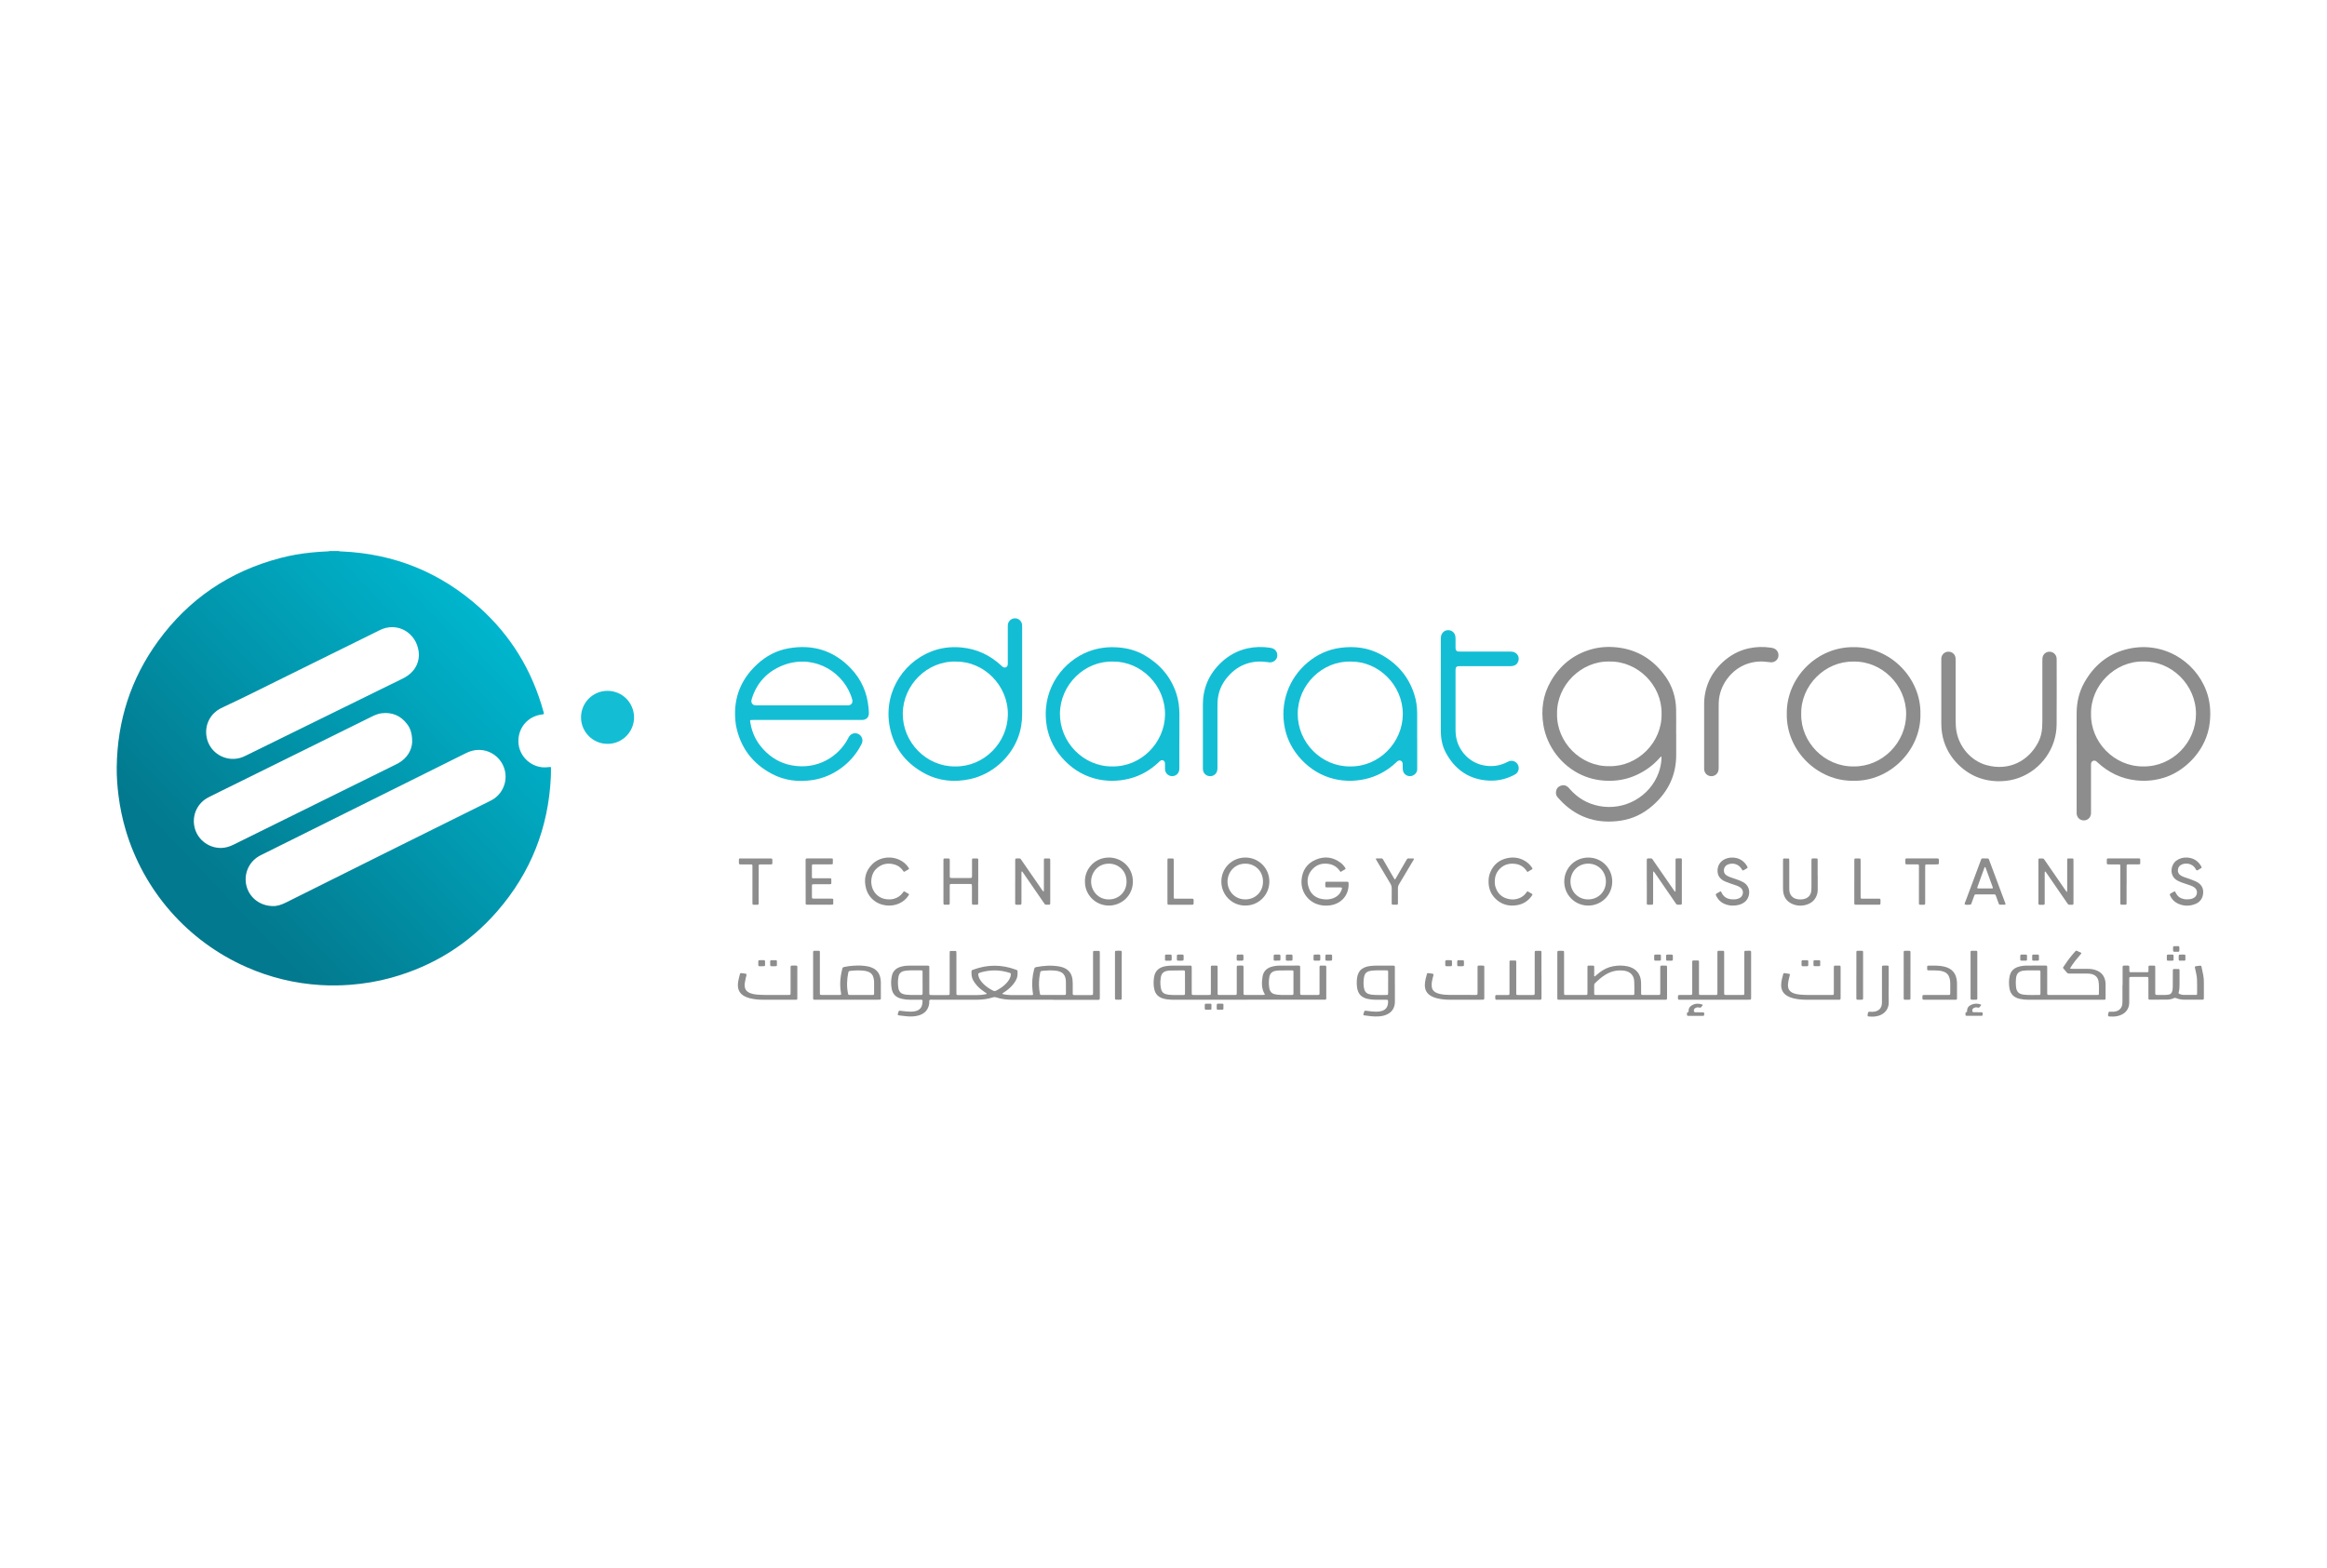 <?xml version="1.0" encoding="UTF-8"?><svg id="Layer_1" xmlns="http://www.w3.org/2000/svg" xmlns:xlink="http://www.w3.org/1999/xlink" viewBox="0 0 1000 673.88"><defs><linearGradient id="linear-gradient" x1="209.65" y1="267.13" x2="90.86" y2="380.51" gradientUnits="userSpaceOnUse"><stop offset="0" stop-color="#00b5cd"/><stop offset="1" stop-color="#02798e"/></linearGradient></defs><path d="M145.67,236.87c.38.19.8.15,1.21.16,22.56,1,42.32,8.98,59.12,24.04,13.54,12.14,22.64,27.1,27.49,44.63.03.11.07.21.09.32.17.82.45.96-.7,1.1-5.03.6-8.96,4.21-9.9,9.18-1.3,6.91,3.6,12.63,9.61,13.46,1.2.16,2.38.11,3.57-.05.56-.08.61-.04.61.49,0,1.27.01,2.54-.05,3.81-1.03,21.84-8.64,41.1-22.96,57.61-12.24,14.1-27.46,23.6-45.46,28.61-5.85,1.63-11.81,2.63-17.87,3.09-4.22.32-8.45.36-12.66.11-11.12-.68-21.78-3.27-31.97-7.78-25.1-11.1-44.02-32.61-51.8-58.91-1.43-4.85-2.45-9.78-3.08-14.8-.51-4.05-.81-8.11-.76-12.19.24-19.88,6.04-37.99,17.73-54.09,13.22-18.19,30.81-30.1,52.58-35.79,4.38-1.15,8.84-1.91,13.35-2.37,2.27-.23,4.54-.4,6.82-.49.33-.01.68.01.99-.15h4.04ZM117.34,389.47c1.75.05,3.64-.57,5.48-1.49,29.04-14.54,58.13-28.97,87.22-43.4.5-.25,1.01-.49,1.49-.77,4.49-2.59,6.7-7.92,5.35-12.91-1.36-5.04-5.87-8.53-11.06-8.56-1.99-.01-3.83.52-5.6,1.4-4.85,2.43-9.7,4.83-14.55,7.25-24.29,12.08-48.58,24.17-72.88,36.25-.57.28-1.14.56-1.68.89-4.41,2.65-6.5,7.93-5.14,12.9,1.36,4.96,5.88,8.41,11.36,8.44ZM177.13,318.81c0-3.37-.71-5.67-2.24-7.65-2.73-3.54-6.34-5.09-10.81-4.58-1.59.18-3.02.81-4.43,1.51-19.9,9.84-39.81,19.67-59.71,29.51-3.45,1.71-6.92,3.38-10.35,5.13-4.66,2.38-7.06,7.38-6.07,12.48,1.15,5.98,6.94,10.06,12.95,9.15,1.42-.22,2.74-.72,4.02-1.35,23.22-11.48,46.44-22.95,69.67-34.42.34-.17.67-.33,1-.51,3.89-2.25,5.83-5.65,5.98-9.26ZM180.03,281.8c-.04-8.7-7.91-14.32-15.58-11.48-.59.22-1.16.51-1.73.79-13.03,6.44-26.06,12.89-39.1,19.31-9.02,4.44-17.98,9-27.09,13.25-.64.3-1.29.6-1.92.93-3.69,1.97-6.71,6.31-5.88,11.88,1.09,7.32,8.84,11.68,15.7,8.88.52-.21,1.02-.46,1.52-.71,20.56-10.1,41.12-20.2,61.68-30.31,2.05-1.01,4.12-1.95,6.13-3.03,4.08-2.19,6.1-5.68,6.26-9.51Z" style="fill:url(#linear-gradient);"/><path d="M346.82,309.48c-7.51,0-15.03,0-22.54,0-.22,0-.45,0-.67,0-1.51,0-1.34-.04-1.11,1.37.7,4.24,2.52,7.96,5.42,11.13,3.3,3.61,7.3,6.04,12.13,6.97,11.32,2.18,20.38-3.89,24.34-11.42.17-.33.33-.67.55-.98.91-1.32,2.56-1.74,3.97-1.03,1.39.7,2.05,2.32,1.54,3.81-.08.25-.21.48-.33.71-3.97,7.94-12.07,13.92-20.85,15.25-6.11.93-12.05.28-17.55-2.64-8.49-4.49-13.67-11.5-15.47-20.96-1.49-10.3,1.44-19.06,9.12-26.15,3.88-3.58,8.41-5.99,13.63-6.88,10.42-1.79,19.39,1.01,26.71,8.72,4.46,4.7,6.92,10.32,7.52,16.76.07.78.15,1.56.16,2.35.03,1.82-1.06,2.92-2.9,2.99-.34.01-.67,0-1.01,0-7.55,0-15.1,0-22.66,0ZM344.61,303.2c6.32,0,12.63,0,18.95,0,.34,0,.67.02,1.01-.01,1.29-.12,1.99-1.09,1.69-2.36-.16-.65-.37-1.3-.6-1.92-4.35-11.42-17.53-18.07-30.12-12.54-6.17,2.71-10.35,7.35-12.41,13.82-.09.28-.18.57-.22.87-.15,1.13.51,1.99,1.64,2.12.33.04.67.02,1.01.02,6.35,0,12.71,0,19.06,0Z" style="fill:#13bed5;"/><path d="M439.26,289.47c0,5.79,0,11.59,0,17.38,0,3.55-.55,6.99-1.82,10.32-3.37,8.82-11.32,15.71-20.56,17.72-6.81,1.48-13.43.85-19.6-2.48-7.35-3.97-12.42-9.93-14.51-18.09-3.88-15.16,4.53-29.22,17.41-34.27,4.1-1.61,8.38-2.14,12.77-1.76,6.74.59,12.51,3.29,17.43,7.89.16.15.32.32.5.45.88.66,2.04.18,2.19-.93.04-.33.02-.67.02-1.01,0-5.01,0-10.02,0-15.03,0-.34-.01-.67.01-1.01.12-1.62,1.44-2.85,3.05-2.87,1.57-.02,2.88,1.13,3.07,2.7.05.41.04.82.04,1.23,0,6.58,0,13.16,0,19.74ZM410.39,329.45c12.58.21,22.6-10.32,22.73-22.25.14-12.66-10.41-22.97-22.37-22.82-12.26-.34-22.67,10.01-22.79,22.29-.12,12.33,10.05,22.85,22.43,22.78Z" style="fill:#13bed5;"/><path d="M506.82,317.22c0,4.15,0,8.3,0,12.44,0,.41,0,.82-.04,1.23-.2,1.64-1.53,2.78-3.15,2.73-1.61-.05-2.88-1.28-2.98-2.92-.04-.67-.01-1.34-.01-2.02,0-.26.01-.53-.02-.78-.14-1-1.2-1.46-2.03-.86-.27.19-.5.45-.74.68-3.55,3.35-7.65,5.73-12.38,6.94-10.04,2.58-21.3.19-29.35-9.26-3.77-4.43-5.99-9.53-6.57-15.31-1.5-14.99,7.9-26.06,18.14-30.01,4.19-1.62,8.52-2.15,12.99-1.78,3.93.32,7.67,1.33,11.08,3.3,6.53,3.75,11.23,9.08,13.68,16.27,1.02,3,1.4,6.11,1.4,9.27,0,3.36,0,6.73,0,10.09h0ZM477.93,329.45c12.61.2,22.54-10.34,22.73-22.14.2-12.69-10.34-23.03-22.26-22.93-12.35-.4-22.78,9.99-22.9,22.29-.12,12.36,10.07,22.85,22.43,22.78Z" style="fill:#13bed5;"/><path d="M609.03,317.54c0,4.04,0,8.07,0,12.11,0,.34,0,.67,0,1.01,0,1.71-1.6,2.96-3.07,2.97-1.62.02-2.94-1.12-3.12-2.77-.06-.59-.03-1.19-.05-1.79,0-.34,0-.68-.04-1.01-.15-1-1.17-1.49-2.03-.96-.31.19-.57.47-.85.73-3.34,3.12-7.17,5.37-11.56,6.63-9.51,2.73-20.94.93-29.28-8.2-3.45-3.78-5.8-8.13-6.86-13.16-2.25-10.64,1.48-21.42,9.86-28.41,4.06-3.39,8.7-5.51,13.94-6.22,6.05-.82,11.9-.11,17.31,2.79,7.05,3.78,11.98,9.43,14.46,17.11.87,2.69,1.28,5.45,1.27,8.28,0,3.63,0,7.25,0,10.88h0ZM580.1,329.45c12.61.22,22.71-10.4,22.74-22.47.03-12.45-10.38-22.69-22.25-22.6-12.26-.41-22.84,9.91-22.91,22.39-.06,12.39,10.16,22.74,22.42,22.68Z" style="fill:#13bed5;"/><path d="M619.17,295.31c0-6.76,0-13.53,0-20.29,0-.52,0-1.05.1-1.56.34-1.6,1.62-2.64,3.19-2.58,1.58.06,2.78,1.18,2.99,2.8.04.33.05.67.05,1.01,0,1.12,0,2.24,0,3.36,0,.26,0,.52.02.78.07.75.46,1.14,1.21,1.22.37.04.75.02,1.12.02,6.88,0,13.76,0,20.64,0,.52,0,1.05,0,1.56.09,1.89.34,3.02,2.15,2.46,3.94-.38,1.21-1.21,1.96-2.47,2.17-.48.08-.97.07-1.45.07-6.92,0-13.83,0-20.75,0-.41,0-.83,0-1.23.04-.65.08-1,.46-1.08,1.1-.04.3-.03.6-.03.9,0,8.41,0,16.82,0,25.23,0,1.54.15,3.06.55,4.55,1.45,5.37,5.85,9.64,11.24,10.77,3.59.76,7.06.37,10.35-1.33.3-.15.6-.31.92-.42,1.48-.49,3.1.21,3.78,1.61.67,1.37.26,3.02-.97,3.9-.3.22-.64.39-.97.56-3.88,1.98-7.99,2.67-12.29,2.15-7.67-.92-13.09-5.1-16.72-11.74-1.63-2.98-2.21-6.25-2.22-9.63,0-6.24,0-12.48,0-18.72Z" style="fill:#13bed5;"/><path d="M452.56,429.74c-5.76,0-11.52-.01-17.27,0-2.49,0-4.92-.26-7.29-1.05-.41-.14-.79-.13-1.2,0-2.33.76-4.73,1.05-7.18,1.04-6.24-.01-12.49,0-18.73,0-.44,0-.95-.15-1.32.1-.41.28-.18.83-.22,1.26-.28,2.75-1.81,4.59-4.51,5.38-1.64.48-3.32.53-5,.4-1.12-.09-2.23-.24-3.34-.38-.18-.02-.37-.06-.54-.14-.08-.04-.12-.16-.17-.25-.02-.03,0-.08,0-.11.58-1.81.21-1.64,1.96-1.42,1.19.15,2.38.28,3.57.29.86.01,1.72-.09,2.54-.36,1.36-.45,2.19-1.38,2.45-2.8.03-.15.06-.29.08-.44.17-1.71.13-1.52-1.29-1.53-1.42,0-2.84,0-4.26-.01-1.09,0-2.16-.13-3.22-.37-.33-.08-.65-.16-.97-.27-1.8-.63-2.96-1.86-3.38-3.72-.44-1.96-.44-3.93,0-5.89.42-1.91,1.6-3.16,3.45-3.79,1.25-.43,2.55-.59,3.86-.6,2.65-.03,5.31-.01,7.96-.01.15,0,.3,0,.45.03.21.03.34.16.36.37.02.3.02.6.02.9,0,3.33,0,6.65,0,9.98,0,1.45-.11,1.36,1.31,1.37,2.06,0,4.11,0,6.17,0,.3,0,.6,0,.89-.03.21-.02.34-.17.35-.37.02-.34.02-.67.02-1.01,0-5.38,0-10.77,0-16.15,0-.37.02-.75.04-1.12.01-.16.12-.28.29-.28.75,0,1.49,0,2.24,0,.16,0,.27.13.29.29.03.33.04.67.04,1.01,0,5.38,0,10.77,0,16.15,0,1.66-.14,1.51,1.5,1.52,2.47,0,4.93,0,7.4,0,1.31,0,2.61-.12,3.9-.4.12-.03.2-.11.2-.22,0-.06-.06-.14-.12-.18-.25-.17-.5-.33-.75-.49-1.19-.79-2.28-1.69-3.25-2.74-.66-.72-1.22-1.51-1.7-2.36-.68-1.23-.76-2.56-.69-3.92.01-.2.11-.35.3-.43.17-.07.34-.14.52-.21,6.03-2.22,12.06-2.24,18.1-.02.18.06.35.13.52.21.18.08.32.2.33.41.06,1.2.06,2.39-.47,3.52-.5,1.06-1.17,2-1.96,2.85-.97,1.05-2.06,1.95-3.26,2.73-.25.16-.5.32-.75.5-.04.03-.07.14-.05.19.01.06.08.13.14.14,1.09.26,2.21.4,3.33.41,2.99.03,5.98.01,8.97.02.11,0,.22,0,.34-.01.29-.03.41-.16.37-.44-.05-.41-.13-.81-.18-1.22-.4-3.23-.16-6.41.69-9.56.12-.45.34-.71.81-.8,3.37-.66,6.74-.88,10.14-.25.44.08.87.21,1.3.35,2.48.85,3.86,2.6,4.2,5.17.07.55.09,1.12.1,1.68.01,1.23,0,2.47,0,3.7,0,.26,0,.52,0,.78.03.47.12.55.63.58.11,0,.22,0,.34,0,2.28,0,4.56,0,6.84,0,.19,0,.37,0,.56-.03.21-.03.33-.17.34-.37.02-.34.02-.67.02-1.01,0-5.38,0-10.77,0-16.15,0-.34,0-.67.02-1.01.01-.26.17-.41.43-.41.67,0,1.35,0,2.02,0,.27,0,.41.16.42.42.01.3.02.6.02.9,0,6.13,0,12.26,0,18.39,0,.11,0,.22,0,.34-.02.98-.02.99-1.01.99-6.36,0-12.71,0-19.07,0ZM452.59,427.69c1.57,0,3.13,0,4.7,0,.71,0,.79-.08.79-.76,0-1.64,0-3.28-.02-4.92,0-.63-.09-1.26-.27-1.88-.35-1.2-1.11-2.01-2.26-2.45-.63-.24-1.28-.38-1.96-.45-1.79-.19-3.58-.1-5.36.05-.22.02-.44.08-.66.11-.3.05-.46.22-.51.51-.13.77-.3,1.54-.39,2.32-.27,2.27-.22,4.54.21,6.79.12.62.18.68.81.68,1.64.01,3.28,0,4.92,0ZM396.46,422.41h0c0-1.57,0-3.13,0-4.7,0-.49-.1-.6-.6-.6-2.09,0-4.18-.09-6.26.09-.37.03-.74.1-1.1.18-1.3.28-2.11,1.08-2.37,2.38-.35,1.74-.33,3.48-.01,5.22.03.18.09.36.16.54.3.82.85,1.39,1.67,1.7.49.18,1,.29,1.52.34,2.12.21,4.25.09,6.37.12.07,0,.15,0,.22-.02.26-.04.39-.19.4-.45,0-.26.01-.52.01-.78,0-1.34,0-2.68,0-4.03ZM427.63,417.12c-2.18,0-4.1.29-5.98.81-1.36.37-1.48.6-1.05,1.97.17.54.43,1.03.75,1.5.38.56.81,1.07,1.29,1.55,1.21,1.19,2.61,2.1,4.12,2.88.49.25.9.22,1.37-.03,1.3-.67,2.52-1.46,3.61-2.44.75-.68,1.42-1.43,1.94-2.31.38-.65.65-1.34.7-2.11.03-.5-.06-.64-.57-.8-2.08-.65-4.21-1.01-6.17-1.01Z" style="fill:#8d8d8d;"/><path d="M720.32,315.34h-.02c0-3.48.06-6.95-.01-10.43-.11-5.18-1.61-9.96-4.61-14.18-5.05-7.08-11.81-11.41-20.55-12.43-3.9-.45-7.77-.23-11.55.88-7.59,2.22-13.26,6.91-17.17,13.7-3.35,5.83-4.24,12.15-3.16,18.75,1.53,9.35,7.83,17.55,16.44,21.49,3.95,1.8,8.1,2.57,12.42,2.5,3.91-.06,7.64-.88,11.18-2.51,3.79-1.74,7.1-4.12,9.86-7.26.17-.2.34-.39.53-.58.04-.04.13-.07.19-.06.05.01.12.09.13.15.02.22.02.45.01.67-.1,2.11-.52,4.15-1.24,6.13-3.75,10.3-14.69,16.41-25.55,14.3-5.07-.99-9.27-3.45-12.65-7.34-.24-.28-.48-.58-.76-.82-.97-.82-2.08-.99-3.25-.51-1.22.51-1.84,1.47-1.91,2.79-.04.82.22,1.56.76,2.16.7.78,1.4,1.56,2.15,2.29,7.01,6.78,15.42,9.14,24.94,7.72,5.23-.78,9.82-3.05,13.78-6.55,6.61-5.84,10.14-13.09,10.04-21.99-.03-2.95,0-5.91,0-8.86ZM691.59,329.34c-12.26.24-22.72-10.29-22.47-22.54-.19-12.28,10.42-22.72,22.47-22.44,12.09-.27,22.68,10.15,22.45,22.43.27,12.39-10.35,22.8-22.45,22.55Z" style="fill:#8d8d8d;"/><path d="M948.1,296.88c-4.87-12.99-19.2-21.83-34.7-17.68-7.93,2.13-13.71,7.11-17.69,14.2-2.28,4.06-3.28,8.49-3.3,13.13-.04,6.95,0,13.9,0,20.86h0c0,7.1,0,14.2,0,21.3,0,.34-.01.67,0,1.01.11,1.7,1.41,2.94,3.07,2.95,1.67,0,2.97-1.2,3.1-2.92.03-.33.01-.67.01-1.01,0-6.47,0-12.93,0-19.4,0-.37-.02-.75.03-1.12.15-1.09,1.3-1.59,2.2-.98.21.15.4.34.59.52,4.64,4.28,10.05,6.95,16.36,7.67,4.57.53,9.02.04,13.36-1.52,7.87-2.83,17.23-11.29,18.51-23.45.49-4.65.11-9.19-1.54-13.57ZM921.15,329.45c-12.76.14-22.78-10.69-22.55-22.5-.28-12.28,10.34-22.88,22.56-22.6,11.89-.26,22.55,9.95,22.54,22.55,0,12.22-10.12,22.67-22.56,22.55Z" style="fill:#8d8d8d;"/><path d="M796.63,278.18c-15.65-.25-29,13.01-28.78,28.69-.24,15.92,13.37,29.04,28.71,28.74,15.54.32,28.99-13.13,28.72-28.62.36-15.44-12.92-29.02-28.66-28.81ZM796.63,329.45c-12.62.16-22.79-10.52-22.58-22.47-.27-12.37,10.3-22.8,22.42-22.6,12.12-.31,22.67,9.99,22.68,22.5.01,12.25-10.16,22.68-22.53,22.57Z" style="fill:#8d8d8d;"/><path d="M883.79,282.78c-.22-1.56-1.54-2.67-3.13-2.64-1.53.03-2.76,1.15-2.94,2.7-.05.44-.04.9-.04,1.34,0,8.56,0,17.12,0,25.68,0,.97-.03,1.94-.09,2.91-.15,2.23-.68,4.36-1.71,6.34-4.02,7.75-12.29,12.54-22.29,9.75-6.55-1.83-11.62-7.7-12.83-14.54-.28-1.59-.34-3.19-.34-4.8,0-8.49,0-16.97,0-25.46,0-.45,0-.9-.06-1.34-.23-1.58-1.53-2.64-3.15-2.59-1.57.05-2.82,1.24-2.95,2.83-.03.33-.01.67-.01,1.01,0,4.67,0,9.35,0,14.02,0,4.34,0,8.67,0,13.01,0,1.39.09,2.77.31,4.13,1.57,10.1,9.02,16.45,14.95,18.86,3.34,1.36,6.82,1.92,10.41,1.81,2.71-.08,5.35-.56,7.89-1.52,9.47-3.56,15.92-12.67,16-22.81.07-9.31.02-18.62.02-27.92,0-.26,0-.53-.04-.78Z" style="fill:#8d8d8d;"/><path d="M762.02,278.61c-.29-.08-.58-.14-.88-.19-3.25-.5-6.48-.42-9.69.28-8.79,1.93-14.73,8.72-17.09,14.16-1.39,3.2-2.05,6.54-2.03,10.03.02,4.22,0,8.45,0,12.67,0,4.67,0,9.34,0,14.02,0,.37,0,.75.01,1.12.11,1.64,1.35,2.87,2.97,2.94,1.57.07,2.91-.99,3.19-2.57.08-.47.08-.97.08-1.45,0-8.52,0-17.04,0-25.57,0-.71,0-1.42.03-2.13.25-7.31,5.34-14.19,12.25-16.58.07-.02.14-.04.21-.06,2.89-.97,5.85-1.14,8.86-.71.37.05.74.12,1.11.13,1.61.06,2.97-1.04,3.2-2.56.25-1.62-.68-3.09-2.25-3.54Z" style="fill:#8d8d8d;"/><path d="M516.92,315.57c0-4.22,0-8.45,0-12.67,0-3.33.58-6.54,1.86-9.62,2.4-5.82,8.53-12.66,17.27-14.57,3.21-.7,6.45-.79,9.69-.28.33.05.67.12.98.22,1.54.5,2.44,2.03,2.13,3.62-.28,1.46-1.62,2.5-3.18,2.45-.37-.01-.74-.08-1.11-.13-2.93-.43-5.81-.27-8.65.63-3.3,1.05-5.98,3.03-8.24,5.6-2.77,3.15-4.26,6.81-4.44,11-.03.75-.04,1.49-.04,2.24,0,8.52,0,17.04,0,25.57,0,.48,0,.98-.08,1.45-.23,1.39-1.34,2.41-2.74,2.55-1.4.14-2.69-.64-3.22-1.94-.16-.39-.21-.79-.22-1.21-.01-.64,0-1.27,0-1.91,0-4.34,0-8.67,0-13.01Z" style="fill:#13bed5;"/><path d="M536,429.74c-10.28,0-20.56,0-30.84,0-1.23,0-2.47,0-3.69-.18-.74-.11-1.47-.26-2.17-.53-1.65-.63-2.73-1.79-3.18-3.51-.37-1.43-.44-2.88-.31-4.34.06-.67.14-1.34.32-1.99.48-1.66,1.52-2.8,3.12-3.43.67-.26,1.35-.44,2.06-.52.82-.1,1.64-.17,2.46-.18,2.43-.02,4.86,0,7.29,0,.22,0,.45,0,.67.02.22.01.35.14.37.35.03.33.03.67.03,1.01,0,3.33,0,6.65,0,9.98,0,1.32-.06,1.28,1.29,1.28,1.91,0,3.81,0,5.72,0,.3,0,.6-.01.89-.04.16-.01.28-.12.29-.29.02-.33.03-.67.03-1.01,0-3.33,0-6.65,0-9.98,0-.3,0-.6.01-.9.01-.27.18-.4.44-.41.67,0,1.35,0,2.02,0,.25,0,.42.15.43.42.01.3.01.6.01.9,0,3.29,0,6.58,0,9.87,0,.22,0,.45,0,.67.02.7.05.76.78.76,2.21.01,4.41,0,6.62,0,.15,0,.3,0,.45-.03.21-.03.34-.16.35-.37.02-.34.02-.67.02-1.01,0-3.33,0-6.65,0-9.98,0-1.3-.04-1.25,1.2-1.25.37,0,.75,0,1.12,0,.43.02.54.12.57.52.02.3.01.6.01.9,0,3.33,0,6.65,0,9.98,0,1.26-.03,1.23,1.23,1.23,2.32,0,4.64,0,6.95,0,.26,0,.52,0,.78-.04.19-.02.23-.19.15-.33-1.42-2.37-1.33-4.93-.92-7.51.35-2.15,1.62-3.55,3.72-4.2,1.19-.37,2.41-.52,3.65-.54,2.65-.03,5.31-.01,7.96-.01.15,0,.3.01.45.02.21.02.35.15.36.35.02.34.02.67.02,1.01,0,3.4,0,6.8,0,10.2,0,1.03.01,1.04,1.07,1.04,2.06,0,4.11,0,6.17,0,.15,0,.3,0,.45,0,.54-.03.61-.09.63-.69,0-.3,0-.6,0-.9,0-3.25,0-6.5,0-9.76,0-.3,0-.6.02-.9.01-.21.15-.36.35-.36.71-.02,1.42-.02,2.13,0,.27,0,.39.19.39.44,0,.26.01.52.01.78,0,4.04,0,8.07,0,12.11,0,.15,0,.3,0,.45-.02.86-.02.87-.89.87-2.5,0-5.01,0-7.51,0-8.52,0-17.05,0-25.57,0ZM555.85,422.38c0-1.49,0-2.98,0-4.47,0-.75-.04-.8-.73-.8-1.79,0-3.58,0-5.37.04-.56.01-1.12.08-1.66.18-1.49.28-2.36,1.18-2.61,2.68-.27,1.6-.28,3.19,0,4.78.03.18.08.36.13.54.3,1,.95,1.68,1.96,1.97.43.12.87.21,1.31.26,2.12.23,4.25.09,6.37.12.07,0,.15-.01.22-.02.22-.02.34-.15.36-.36.02-.26.02-.52.02-.78,0-1.38,0-2.76,0-4.14ZM509.23,422.35c0-1.23,0-2.46,0-3.7,0-.37,0-.75-.02-1.12-.01-.27-.18-.39-.43-.41-.07,0-.15-.02-.22-.01-1.94.02-3.88.03-5.82.07-.44,0-.89.1-1.33.18-1.51.29-2.32,1.26-2.56,2.74-.17,1.07-.26,2.15-.16,3.24.06.63.14,1.26.29,1.88.26,1.11.97,1.83,2.08,2.13.39.11.8.19,1.21.23,2.12.23,4.25.1,6.38.12.04,0,.07,0,.11,0,.33-.04.44-.15.47-.51.02-.26.01-.52.01-.78,0-1.34,0-2.69,0-4.03Z" style="fill:#8d8d8d;"/><path d="M261.11,319.74c-6.35.04-11.44-5.18-11.42-11.4.03-6.28,5.04-11.35,11.32-11.38,6.34-.03,11.41,5.02,11.47,11.35.06,5.96-4.78,11.43-11.38,11.44Z" style="fill:#13bed5;"/><path d="M692.76,429.74c-7.29,0-14.58,0-21.86,0-.3,0-.6,0-.9,0-.7-.02-.74-.06-.76-.78,0-.22,0-.45,0-.67,0-6.05,0-12.11,0-18.16,0-.15,0-.3,0-.45.02-.97.02-.98,1-.98.49,0,.97,0,1.46.01.27,0,.41.16.42.42.02.34.02.67.02,1.01,0,5.38,0,10.76,0,16.14,0,1.51-.1,1.41,1.38,1.41,2.47,0,4.93,0,7.4,0,.3,0,.6-.01.9-.03.22-.01.34-.16.35-.36.02-.34.02-.67.02-1.01,0-3.33,0-6.65,0-9.98,0-1.25-.08-1.27,1.19-1.26,1.98.03,1.69-.26,1.71,1.73,0,.75,0,1.49,0,2.24,0,.21-.1.49.11.62.25.15.39-.14.55-.27.55-.45,1.08-.92,1.64-1.35,1.74-1.34,3.67-2.29,5.85-2.69,2.12-.39,4.23-.41,6.34.08.25.06.51.13.75.21,2.84.91,4.74,3.11,4.89,6.53.06,1.49.01,2.99.02,4.48,0,.99-.07,1.06,1.05,1.06,2.06,0,4.11,0,6.17,0,.19,0,.37,0,.56-.02.25-.02.42-.15.44-.42.02-.34.02-.67.02-1.01,0-3.18,0-6.35,0-9.53,0-.22,0-.45,0-.67.01-.98.01-.98,1-.99.49,0,.97,0,1.46.02.26,0,.41.16.43.42.02.3.02.6.02.9,0,4,0,8,0,11.99,0,1.48.06,1.35-1.32,1.35-7.44,0-14.87,0-22.31,0ZM693.69,427.69c2.43,0,4.86,0,7.29,0,.3,0,.6,0,.9-.01.34-.02.45-.13.45-.51,0-1.79.07-3.59-.04-5.38-.15-2.51-1.61-4.05-4.07-4.51-.18-.03-.37-.05-.56-.07-2.74-.32-5.27.28-7.63,1.69-1.71,1.02-3.18,2.35-4.61,3.73-.27.26-.35.55-.34.9.01,1.16,0,2.32,0,3.48,0,.57.1.65.64.68.26.01.52,0,.79,0,2.39,0,4.79,0,7.18,0Z" style="fill:#8d8d8d;"/><path d="M894.43,409.61c-.04.45-.34.64-.56.89-1.4,1.61-2.73,3.27-3.88,5.07-.12.19-.24.38-.34.58-.06.13.03.24.14.25.29.04.59.05.89.05,2.06,0,4.11,0,6.17,0,1.01,0,2.02.05,3,.32.5.14,1.01.29,1.48.51,1.86.86,2.98,2.32,3.37,4.33.1.51.14,1.04.15,1.56.02,1.87,0,3.74,0,5.61,0,.11,0,.22,0,.34-.03.5-.12.6-.58.62-.19.01-.37,0-.56,0-10.69,0-21.38,0-32.07,0-1.2,0-2.39-.1-3.56-.36-.07-.02-.15-.03-.22-.05-2.44-.57-3.94-2.05-4.33-4.55-.27-1.75-.28-3.5.1-5.24.44-2,1.66-3.29,3.6-3.92,1.19-.38,2.41-.54,3.64-.56,2.69-.03,5.38-.02,8.07-.02.15,0,.3,0,.45.03.21.03.34.16.35.37.02.34.02.67.02,1.01,0,3.33,0,6.65,0,9.98,0,1.27-.09,1.25,1.2,1.25,6.62,0,13.23,0,19.85,0,.22,0,.45,0,.67-.01.36-.03.49-.13.49-.47,0-1.53.08-3.06-.05-4.59-.03-.33-.07-.67-.15-1-.33-1.43-1.19-2.38-2.6-2.82-.83-.26-1.69-.31-2.55-.31-2.24,0-4.49,0-6.73,0-.26,0-.52-.01-.78,0-.36.01-.64-.11-.88-.4-.47-.58-.98-1.13-1.45-1.71-.29-.35-.29-.4-.03-.79,1.23-1.83,2.48-3.65,3.92-5.32.37-.42.72-.86,1.1-1.27.35-.39.43-.42.87-.22.61.27,1.21.57,1.79.84ZM876.85,422.47h0c0-1.38,0-2.76,0-4.14,0-.26,0-.52-.01-.78,0-.27-.16-.4-.42-.42-.22-.02-.45-.02-.67-.02-1.27,0-2.54-.01-3.81,0-.78.01-1.57.04-2.35.13-2.07.24-3.03,1.25-3.25,3.34,0,.04,0,.07,0,.11-.11,1.12-.11,2.23,0,3.35.21,2.28,1.17,3.27,3.44,3.52,2.16.23,4.33.11,6.49.12.49,0,.58-.11.58-.61,0-1.53,0-3.06,0-4.59Z" style="fill:#8d8d8d;"/><path d="M912.16,423.47c0-2.47,0-4.93,0-7.4,0-1,.01-1,.98-1.02.41,0,.82,0,1.23,0,.62.02.67.08.69.74.01.52,0,1.05.01,1.57.01.42.11.52.55.53,1.08.01,2.17,0,3.25,0,1.27,0,2.54,0,3.81,0,.51,0,.59-.09.6-.59.02-.56,0-1.12.01-1.68.01-.45.1-.55.51-.56.63-.02,1.27-.01,1.91,0,.35.01.45.13.47.49.02.3.01.6.01.9,0,3.4,0,6.8,0,10.2,0,1.01.01,1.01.97,1.02,1.12,0,2.24.02,3.36,0,.52-.01,1.05-.06,1.56-.17.67-.14,1.12-.56,1.34-1.22.26-.76.3-1.54.31-2.32.02-1.94,0-3.89.02-5.83.01-1.85-.2-1.59,1.61-1.61,1.35,0,1.28-.14,1.28,1.26,0,1.79,0,3.59,0,5.38,0,1.16-.04,2.32-.37,3.44-.1.34-.02.47.3.62.58.27,1.2.43,1.84.44,1.72.02,3.44.02,5.16,0,.51,0,.61-.1.61-.58,0-1.98.04-3.96-.03-5.94-.05-1.53-.42-3.03-.76-4.53-.3-1.31-.3-1.21,1.04-1.4.33-.05.67-.08,1-.11.42-.03.55.04.64.44.27,1.2.52,2.41.76,3.62.22,1.1.27,2.22.26,3.35-.02,2.02,0,4.04,0,6.06,0,.26,0,.52-.03.78-.02.21-.16.33-.37.34-.26.02-.52.02-.78.02-2.36,0-4.71,0-7.07,0-1.25,0-2.46-.17-3.61-.66-.37-.16-.68-.18-1.06,0-.92.46-1.93.61-2.94.63-2.43.03-4.86.02-7.29.02-.07,0-.15,0-.22,0-.26-.01-.43-.14-.44-.4-.02-.3-.02-.6-.02-.9,0-2.39,0-4.78,0-7.18,0-.3,0-.6-.02-.9-.01-.21-.13-.35-.35-.37-.19-.02-.37-.03-.56-.03-2.13,0-4.26,0-6.39,0-.19,0-.37,0-.56.03-.21.03-.33.17-.34.38-.02.3-.02.6-.02.9,0,3.1,0,6.2,0,9.31,0,.56-.01,1.13-.13,1.67-.36,1.71-1.35,2.97-2.88,3.8-1.31.71-2.74.96-4.22.96-.22,0-.45,0-.67-.04-.39-.07-.96.16-1.13-.25-.21-.51.02-1.09.21-1.62.06-.16.22-.2.37-.19.41,0,.82.01,1.23.02.53.01,1.04-.04,1.55-.18,1.53-.42,2.49-1.51,2.7-3.09.05-.41.06-.82.06-1.23,0-2.32,0-4.63,0-6.95Z" style="fill:#8d8d8d;"/><path d="M736.79,429.74c-4.82,0-9.64,0-14.47,0-1.28,0-1.25.07-1.24-1.33,0-.11,0-.22.02-.34.03-.21.14-.34.36-.36.3-.02.6-.03.9-.03,1.23,0,2.47,0,3.7,0,.26,0,.52,0,.78-.03.21-.02.35-.14.36-.36.02-.34.02-.67.02-1.01,0-4.07,0-8.15,0-12.22,0-1.24-.12-1.23,1.21-1.22,1.98.02,1.68-.21,1.69,1.64.01,3.92,0,7.85,0,11.77,0,.3,0,.6,0,.9.02.41.11.51.56.52,1.08.02,2.17.01,3.25.01,1.08,0,2.17,0,3.25,0,.84,0,.85-.03.86-.91,0-.3,0-.6,0-.9,0-5.31,0-10.61,0-15.92,0-1.37-.06-1.27,1.29-1.26,1.83.01,1.61-.24,1.61,1.6,0,5.34,0,10.69,0,16.03,0,1.4-.12,1.36,1.32,1.36,2.02,0,4.04,0,6.06,0,.22,0,.45,0,.67,0,.51-.03.59-.11.62-.59.01-.3,0-.6,0-.9,0-5.38,0-10.76,0-16.15,0-1.49-.11-1.36,1.3-1.36,1.82,0,1.6-.23,1.61,1.61,0,6.02,0,12.03,0,18.05,0,1.5.11,1.38-1.4,1.38-4.78,0-9.57,0-14.35,0Z" style="fill:#8d8d8d;"/><path d="M363.99,429.74c-4.45,0-8.9,0-13.34,0-1.28,0-1.22.07-1.22-1.22,0-6.2,0-12.41,0-18.61,0-.04,0-.07,0-.11,0-1.12-.03-1.11,1.11-1.11.41,0,.82,0,1.23,0,.45.02.54.09.56.51.02.34,0,.67,0,1.01,0,5.34,0,10.69,0,16.03,0,.34,0,.67.01,1.01,0,.27.19.39.43.41.19.02.37.02.56.02,2.39,0,4.78,0,7.18,0,.22,0,.45,0,.67-.03.22-.03.32-.17.29-.39-.02-.19-.05-.37-.08-.55-.59-3.41-.32-6.78.55-10.11.03-.11.06-.22.08-.33.08-.32.29-.52.62-.58.81-.15,1.61-.34,2.43-.43,2.2-.24,4.4-.34,6.6-.07,1.08.13,2.14.36,3.14.8,1.93.83,3.09,2.3,3.51,4.34.14.66.22,1.33.22,2,0,2.17,0,4.34,0,6.5,0,.19,0,.37-.03.56-.02.16-.12.28-.29.29-.33.02-.67.04-1.01.04-4.41,0-8.82,0-13.23,0ZM369.98,427.69h0c1.64,0,3.29,0,4.93,0,.66,0,.72-.07.73-.7,0-1.64.02-3.29-.01-4.93-.01-.56-.1-1.12-.22-1.66-.3-1.34-1.08-2.28-2.39-2.73-.46-.16-.93-.31-1.4-.37-2.08-.28-4.17-.19-6.26.03-.47.05-.72.25-.82.74-.62,3-.73,6-.11,9.01.02.11.05.22.09.32.06.14.17.25.33.26.26.02.52.03.78.03,1.46,0,2.91,0,4.37,0Z" style="fill:#8d8d8d;"/><path d="M599.44,423.43c0,2.32,0,4.63,0,6.95,0,.6-.03,1.2-.17,1.78-.4,1.65-1.35,2.89-2.85,3.7-1.24.68-2.59.95-3.98,1.04-2.06.13-4.1-.14-6.14-.44-.4-.06-.5-.23-.36-.64.51-1.55.19-1.47,1.88-1.25,1.19.16,2.38.28,3.57.3.86.01,1.72-.09,2.54-.35,1.46-.47,2.29-1.49,2.51-3,.07-.48.12-.96.05-1.45-.02-.16-.13-.28-.28-.29-.26-.03-.52-.03-.78-.04-1.46,0-2.92,0-4.37,0-1.16,0-2.31-.13-3.45-.39-.55-.13-1.08-.31-1.58-.56-1.16-.57-1.97-1.46-2.43-2.67-.2-.53-.33-1.07-.41-1.63-.19-1.38-.2-2.76,0-4.13.07-.48.18-.96.33-1.42.46-1.43,1.39-2.45,2.77-3.05.79-.35,1.63-.56,2.48-.65.82-.09,1.64-.16,2.46-.16,2.35-.02,4.71,0,7.06,0,.19,0,.37,0,.56,0,.43.03.54.13.57.52.02.3.01.6.01.9,0,2.32,0,4.63,0,6.95ZM596.54,422.38h0c0-1.53,0-3.06,0-4.59,0-.57-.11-.68-.64-.68-2.02,0-4.03-.07-6.05.08-.44.03-.89.12-1.32.22-1.26.28-2.02,1.08-2.29,2.33-.13.58-.2,1.18-.24,1.77-.08,1.27-.04,2.54.3,3.78.29,1.06.98,1.74,2.03,2.04.39.11.8.19,1.2.24,2.12.23,4.25.1,6.38.12.07,0,.15-.01.22-.02.21-.03.35-.15.37-.35.03-.26.03-.52.03-.78,0-1.38,0-2.76,0-4.14Z" style="fill:#8d8d8d;"/><path d="M576.07,374.78c-.19-.26-.3-.4-.41-.55-1.11-1.58-2.65-2.52-4.53-2.85-2.58-.45-4.94.08-6.84,1.94-2.41,2.36-2.92,5.27-1.84,8.37,1.06,3.06,3.42,4.61,6.62,4.88,1.16.1,2.32.03,3.44-.33,1.97-.63,3.38-1.87,4.07-3.85.07-.21.11-.43.13-.65,0-.08-.11-.22-.18-.23-.25-.05-.52-.06-.78-.07-1.61,0-3.21,0-4.82,0-.3,0-.6,0-.9-.01-.35-.02-.47-.15-.5-.47,0-.04,0-.07,0-.11.02-2.05-.3-1.83,1.73-1.84,2.43,0,4.86,0,7.29,0,.99,0,.99.02,1,1,.06,4.81-3.11,8.47-7.95,9.15-2.03.28-4.03.12-5.95-.64-4.1-1.64-6.68-5.72-6.33-10.24.31-4.06,2.29-7.11,6.06-8.73,3.79-1.63,7.45-1.2,10.78,1.34.78.59,1.42,1.33,1.94,2.15.21.33.19.46-.11.65-.6.37-1.22.71-1.91,1.12Z" style="fill:#8d8d8d;"/><path d="M535.09,389.25c-5.65.03-10.28-4.61-10.23-10.39.04-5.75,4.61-10.28,10.38-10.25,5.73.03,10.31,4.65,10.25,10.39-.07,6.08-5,10.35-10.39,10.24ZM535.15,386.6c4.06.05,7.65-3.07,7.61-7.7-.03-4.67-3.57-7.65-7.57-7.66-4.81,0-7.66,3.85-7.68,7.66-.02,3.98,3.03,7.73,7.63,7.7Z" style="fill:#8d8d8d;"/><path d="M672.22,378.82c.08-5.83,4.7-10.3,10.54-10.2,5.67.09,10.15,4.73,10.08,10.44-.07,5.93-4.93,10.33-10.55,10.2-5.65-.12-10.15-4.74-10.07-10.45ZM682.48,386.6c4.29.02,7.59-3.24,7.64-7.56.05-4.37-3.22-7.77-7.52-7.81-4.31-.05-7.66,3.28-7.71,7.64-.04,4.36,3.31,7.76,7.58,7.73Z" style="fill:#8d8d8d;"/><path d="M466.24,378.88c-.1-5.23,4.12-10.28,10.34-10.27,5.38.01,10.29,4.18,10.26,10.37-.04,6.38-5.23,10.31-10.36,10.28-5.88-.04-10.37-4.88-10.23-10.38ZM476.55,386.6c3.88.04,7.56-2.89,7.57-7.63.02-4.76-3.61-7.74-7.6-7.73-4.76,0-7.68,3.87-7.63,7.82.05,3.8,2.99,7.6,7.66,7.55Z" style="fill:#8d8d8d;"/><path d="M436.27,378.98c0-2.99,0-5.98,0-8.97,0-1,.01-1.02.97-1.01,1.41,0,1.12-.17,1.9.97,2.83,4.09,5.65,8.18,8.47,12.27.21.31.43.61.66.9.03.04.13.07.18.05.05-.02.12-.1.12-.15.02-.33.03-.67.03-1.01,0-2.8,0-5.61,0-8.41,0-1.16,0-2.32,0-3.48,0-.26,0-.52.03-.78.02-.22.15-.35.36-.35.64-.01,1.27,0,1.91,0,.27,0,.39.18.41.43.02.26.02.52.02.78,0,5.79,0,11.59,0,17.38,0,1.41.02,1.28-1.27,1.29-.19,0-.37,0-.56,0-.24,0-.43-.12-.56-.31-.17-.24-.35-.49-.52-.73-2.84-4.13-5.68-8.25-8.52-12.38-.19-.28-.39-.55-.59-.82-.03-.04-.13-.05-.2-.05-.09,0-.12.07-.13.16,0,.3-.02.6-.02.9,0,1.98,0,3.96,0,5.94s0,3.96,0,5.94c0,.3,0,.6-.02.9-.01.25-.13.42-.4.44-.07,0-.15.01-.22.01-2.41-.03-2.04.36-2.06-1.96-.02-2.65,0-5.31,0-7.96Z" style="fill:#8d8d8d;"/><path d="M707.68,378.98c0-2.99,0-5.98,0-8.97,0-1.02.01-1.03,1.07-1.03,1.27,0,1.03-.13,1.72.87,2.89,4.18,5.77,8.36,8.66,12.54.19.28.38.55.59.82.03.04.14.06.2.04.05-.02.1-.1.11-.16.01-.3.02-.6.02-.9,0-3.18,0-6.35,0-9.53,0-.82,0-1.64,0-2.47,0-.26,0-.52.01-.78,0-.26.13-.44.4-.43,2.74.03,2.27-.49,2.29,2.03.02,5.53,0,11.06,0,16.59,0,1.35.09,1.28-1.28,1.28-.19,0-.37-.01-.56,0-.25,0-.43-.11-.57-.3-.18-.24-.34-.49-.51-.73-2.82-4.09-5.63-8.19-8.45-12.28-.21-.31-.43-.61-.65-.91-.03-.04-.14-.06-.19-.04-.05.02-.11.1-.11.16-.02.34-.02.67-.02,1.01,0,3.92,0,7.85,0,11.77,0,.34-.01.67-.04,1.01-.01.16-.12.27-.29.29-.11.02-.22.04-.33.03-2.41-.04-2.03.38-2.05-1.96-.02-2.65,0-5.31,0-7.96Z" style="fill:#8d8d8d;"/><path d="M888.21,383.44c.2-.56.14-.93.14-1.3,0-3.93,0-7.85,0-11.78,0-.34,0-.67.02-1.01.01-.22.15-.35.36-.35.64-.01,1.27-.01,1.91,0,.27,0,.39.18.4.44.01.3.01.6.01.9,0,5.76,0,11.51,0,17.27,0,1.38.09,1.29-1.26,1.29-.19,0-.37,0-.56,0-.25,0-.43-.11-.57-.3-.17-.24-.35-.49-.52-.73-2.84-4.13-5.68-8.25-8.52-12.38-.19-.28-.39-.55-.59-.82-.03-.04-.14-.06-.2-.04-.05.02-.11.1-.12.16-.02.3-.02.6-.02.9,0,2.36,0,4.71,0,7.07,0,1.68,0,3.36,0,5.05,0,.26,0,.52-.03.78-.02.16-.12.27-.29.3-.11.02-.22.03-.33.03-2.42-.04-2.04.37-2.05-1.96-.02-5.57,0-11.14,0-16.71,0-1.31-.07-1.23,1.2-1.24.19,0,.37,0,.56,0,.29-.01.51.1.67.33.17.25.34.49.51.74,2.84,4.12,5.69,8.25,8.53,12.37.21.3.43.59.74,1.01Z" style="fill:#8d8d8d;"/><path d="M662.44,419.21c0,3.18,0,6.35,0,9.53,0,.98-.01,1-.99,1-5.94,0-11.89,0-17.83,0-.22,0-.45,0-.67-.02-.22-.02-.34-.16-.36-.36-.03-.26-.03-.52-.03-.78.01-.85.02-.87.89-.88,1.23-.01,2.47,0,3.7,0,.26,0,.52,0,.78,0,.7-.02.75-.07.76-.79,0-3.81,0-7.62,0-11.44,0-.71,0-1.42.01-2.13,0-.35.12-.46.48-.47.63-.02,1.27-.02,1.91,0,.41.01.49.11.5.57.01.3,0,.6,0,.9,0,4,0,8,0,12,0,1.46-.16,1.36,1.41,1.36,1.68,0,3.36,0,5.05,0,.22,0,.45,0,.67,0,.73-.02.78-.07.8-.75,0-.3,0-.6,0-.9,0-5.31,0-10.61,0-15.92,0-.34,0-.67.02-1.01.01-.27.18-.4.43-.41.67,0,1.35,0,2.02,0,.27,0,.41.16.42.42.01.3.01.6.01.9,0,3.06,0,6.13,0,9.19Z" style="fill:#8d8d8d;"/><path d="M420.36,378.98c0,2.88,0,5.76,0,8.64,0,.3,0,.6-.02.9-.02.2-.13.36-.35.36-.63.01-1.27.02-1.91,0-.2,0-.35-.14-.37-.35-.03-.3-.03-.6-.03-.89,0-2.13,0-4.26,0-6.39,0-.3,0-.6-.03-.9-.02-.21-.15-.33-.36-.35-.19-.01-.37-.02-.56-.02-2.54,0-5.09,0-7.63,0-.11,0-.22,0-.34,0-.55.03-.61.09-.63.68-.01.26,0,.52,0,.79,0,2.06,0,4.11,0,6.17,0,.3,0,.6-.02.9-.02.21-.15.36-.35.37-.63.02-1.27.02-1.9,0-.27,0-.4-.18-.41-.43-.01-.26-.02-.52-.02-.78,0-5.79,0-11.59,0-17.38,0-1.39-.07-1.29,1.27-1.29.37,0,.75.01,1.12.03.16.01.28.13.29.29.02.3.04.6.04.89,0,2.06,0,4.11,0,6.17,0,1,.01,1.01.98,1.01,2.54,0,5.09,0,7.63,0,.19,0,.37,0,.56-.03.21-.02.34-.14.36-.35.02-.3.03-.6.03-.9,0-1.94,0-3.89,0-5.83,0-.22,0-.45,0-.67.03-.51.1-.6.58-.62.52-.01,1.05-.01,1.57,0,.41.01.5.11.52.56.02.37,0,.75,0,1.12,0,2.77,0,5.53,0,8.3Z" style="fill:#8d8d8d;"/><path d="M853.08,369c.37,0,.75,0,1.12,0,.25,0,.42.13.5.37.07.21.16.42.24.63,2.21,5.91,4.41,11.82,6.62,17.73.09.24.18.49.26.74.07.21-.04.41-.24.41-.71.01-1.42.01-2.13.01-.21,0-.36-.12-.44-.29-.11-.24-.19-.48-.28-.73-.36-.98-.72-1.96-1.07-2.95-.12-.33-.31-.48-.66-.47-.37.01-.75,0-1.12,0-2.17,0-4.33,0-6.5,0-.75,0-.76.01-1.03.74-.37.98-.71,1.97-1.08,2.94-.28.75-.29.78-1.02.76-.65-.02-1.33.19-1.96-.16,0-.66.33-1.21.55-1.79,2.06-5.57,4.14-11.12,6.22-16.69.04-.1.08-.21.12-.32.39-1.04.3-.94,1.34-.95.19,0,.37,0,.56,0h0ZM853.02,372.67c-.23.11-.25.35-.32.54-.39,1.05-.77,2.11-1.15,3.16-.6,1.65-1.2,3.3-1.79,4.96-.14.4-.03.57.4.57,1.94,0,3.89,0,5.83,0,.41,0,.5-.15.34-.58-1.01-2.77-2.02-5.55-3.03-8.32-.05-.14-.12-.28-.28-.32Z" style="fill:#8d8d8d;"/><path d="M382.11,389.25c-4.73,0-8.68-2.83-9.91-7.27-1.1-3.98-.31-7.59,2.67-10.53,3.71-3.66,9.99-3.79,13.92-.39.68.59,1.27,1.27,1.74,2.04.17.27.15.42-.09.57-.58.35-1.16.68-1.75,1.01-.15.09-.3.05-.4-.08-.14-.17-.25-.37-.39-.55-.85-1.14-1.95-1.97-3.31-2.39-3.04-.92-5.76-.38-8.08,1.85-.88.85-1.44,1.91-1.77,3.08-.44,1.54-.44,3.1-.01,4.65.81,2.92,3.28,5,6.29,5.3,1.08.11,2.16.09,3.22-.22,1.52-.45,2.77-1.28,3.71-2.57.11-.15.21-.31.33-.46.1-.12.25-.18.4-.09.59.33,1.17.66,1.75,1,.24.14.26.3.09.57-.72,1.16-1.66,2.11-2.8,2.86-1.66,1.09-3.53,1.63-5.62,1.63Z" style="fill:#8d8d8d;"/><path d="M656.37,374.81c-.18-.26-.3-.4-.4-.55-1.12-1.63-2.68-2.61-4.61-2.9-2.94-.44-5.49.35-7.41,2.72-.94,1.16-1.44,2.52-1.55,4.02-.08,1.05-.06,2.09.25,3.11.89,2.92,2.84,4.68,5.82,5.26,1.3.25,2.61.21,3.88-.2,1.43-.46,2.62-1.26,3.5-2.49.11-.15.2-.32.32-.46.1-.11.23-.22.39-.13.62.35,1.24.7,1.85,1.06.14.08.18.24.1.39-.13.23-.26.45-.42.66-1.49,2.01-3.47,3.28-5.92,3.74-3.7.69-6.99-.17-9.66-2.89-1.8-1.83-2.7-4.09-2.81-6.66-.07-1.59.12-3.14.75-4.61,1.43-3.35,3.97-5.37,7.52-6.06,2.67-.52,5.21-.09,7.54,1.36,1.19.74,2.17,1.71,2.92,2.9.2.32.18.45-.14.64-.61.36-1.22.71-1.91,1.11Z" style="fill:#8d8d8d;"/><path d="M346.2,378.96c0-2.99,0-5.98,0-8.97,0-.99.01-1,.99-1,3.25,0,6.51,0,9.76,0,.22,0,.45.01.67.03.17.01.28.13.28.29.01.63.01,1.27,0,1.9,0,.16-.12.28-.28.29-.3.03-.6.04-.89.04-2.09,0-4.19,0-6.28,0-.26,0-.52,0-.79,0-.7.02-.75.07-.75.79,0,1.53,0,3.07,0,4.6,0,.5.1.6.59.6,1.94.01,3.89,0,5.83,0,.45,0,.9,0,1.35,0,.44.02.55.11.57.51.02.52.01,1.05,0,1.57,0,.33-.14.44-.5.46-.3.02-.6.01-.9.01-1.91,0-3.81,0-5.72,0-.3,0-.6.02-.89.04-.16.01-.27.12-.29.28-.02.15-.03.3-.03.45,0,1.53,0,3.07,0,4.6,0,.15,0,.3.02.45.02.21.15.33.36.35.3.02.6.02.9.02,2.21,0,4.41,0,6.62,0,.3,0,.6,0,.9.02.21.01.36.14.37.35.01.63,0,1.27-.01,1.9,0,.16-.13.27-.29.29-.22.02-.45.04-.67.04-3.29,0-6.58,0-9.87,0-.15,0-.3,0-.45,0-.44-.03-.54-.11-.57-.51-.02-.3-.01-.6-.01-.9,0-2.84,0-5.68,0-8.52Z" style="fill:#8d8d8d;"/><path d="M739.37,383.11c.38.2.41.53.55.78.82,1.59,2.16,2.43,3.91,2.65.71.09,1.42.07,2.13,0,.6-.07,1.16-.26,1.69-.56,1.59-.89,1.93-3.34.22-4.51-.5-.34-1.03-.61-1.6-.81-.88-.31-1.77-.59-2.65-.9-.77-.28-1.54-.57-2.3-.88-.52-.21-1-.51-1.45-.85-1.07-.82-1.65-1.9-1.76-3.24-.2-2.55,1.05-4.63,3.41-5.62,2.67-1.12,6.94-.77,9.18,3.02.09.16.18.33.26.5.1.2.03.38-.14.49-.35.22-.7.42-1.06.63-.85.49-.81.56-1.35-.32-1.18-1.93-3.42-2.71-5.55-2.01-1.33.44-2.05,1.43-2.04,2.76.01.81.33,1.44.97,1.92.54.41,1.16.68,1.79.91.88.31,1.77.59,2.65.9.6.21,1.19.44,1.78.68.38.16.74.36,1.1.55,3.72,2.05,3.02,6.88.46,8.67-.65.46-1.34.82-2.1,1.03-2,.55-4,.52-5.95-.19-1.84-.67-3.19-1.91-4.01-3.69-.28-.6-.26-.67.28-.99.54-.32,1.09-.63,1.6-.92Z" style="fill:#8d8d8d;"/><path d="M934.57,383.12c.31.26.38.61.54.9.76,1.36,1.91,2.17,3.43,2.45.92.17,1.86.16,2.79.01.6-.1,1.15-.32,1.65-.66,1.3-.87,1.7-3.13.08-4.32-.49-.36-1.02-.62-1.58-.83-.88-.32-1.77-.6-2.65-.9-.56-.19-1.13-.38-1.69-.6-.42-.16-.82-.36-1.22-.56-3.89-1.93-3.16-6.8-.73-8.62,1.42-1.06,3.01-1.48,4.74-1.37,2.71.17,4.74,1.45,6.05,3.84.24.44.21.54-.22.8-.22.14-.45.27-.68.39-.33.17-.62.52-.99.47-.41-.05-.46-.54-.66-.84-1.44-2.18-3.99-2.39-5.65-1.76-1.06.4-1.73,1.15-1.85,2.32-.1.97.23,1.76,1.03,2.34.52.38,1.1.64,1.7.85.88.31,1.77.59,2.65.91.74.27,1.46.56,2.18.87.55.23,1.06.55,1.53.92,1.31,1.03,1.86,2.42,1.77,4.04-.12,2.31-1.28,3.97-3.42,4.82-2.55,1.03-5.12.93-7.6-.27-1.5-.73-2.55-1.92-3.22-3.45-.19-.45-.16-.56.28-.81.58-.32,1.12-.72,1.74-.94Z" style="fill:#8d8d8d;"/><path d="M781.14,376.36c0,1.94,0,3.89,0,5.83,0,.6-.02,1.2-.16,1.78-.56,2.32-1.94,3.93-4.18,4.75-2.08.76-4.19.77-6.25-.02-2.66-1.03-4.08-3.04-4.29-5.88-.03-.41-.03-.82-.03-1.23,0-3.77,0-7.55,0-11.32,0-.3,0-.6.02-.9.01-.21.14-.35.35-.35.67,0,1.34,0,2.01.02.16,0,.27.13.28.29.02.33.03.67.03,1.01,0,3.66,0,7.32,0,10.99,0,.45,0,.9.02,1.34.13,2,1.38,3.44,3.34,3.81.93.18,1.86.18,2.79,0,1.93-.37,3.17-1.74,3.33-3.7.05-.56.05-1.12.05-1.68,0-3.62,0-7.25,0-10.87,0-1.34-.01-1.24,1.21-1.23,1.59,0,1.45-.2,1.45,1.43,0,1.98,0,3.96,0,5.94Z" style="fill:#8d8d8d;"/><path d="M629.29,429.73c-2.13,0-4.26.01-6.39,0-1.8-.01-3.58-.18-5.33-.61-.84-.2-1.65-.49-2.41-.9-1.93-1.04-2.88-2.64-2.85-4.83.01-.86.14-1.71.33-2.55.16-.73.36-1.45.56-2.17.1-.34.21-.4.58-.38.22.02.45.03.67.08.51.11,1.04.07,1.52.32.15.54-.13,1.01-.24,1.5-.2.91-.44,1.82-.48,2.75-.02.37-.02.75.02,1.12.1,1.13.67,1.96,1.65,2.51.66.37,1.37.58,2.11.73,1.25.26,2.52.34,3.79.35,3.74.03,7.47.02,11.21.02.19,0,.37,0,.56-.03.21-.03.34-.17.35-.37.02-.34.02-.67.02-1.01,0-3.32,0-6.65,0-9.97,0-1.3-.05-1.25,1.2-1.25.41,0,.82,0,1.23.02.34.02.44.14.46.5.02.22.01.45.01.67,0,4.11,0,8.22,0,12.33,0,.26,0,.52-.03.78-.02.2-.15.35-.36.36-.3.02-.6.02-.9.02-2.43,0-4.86,0-7.29,0h0Z" style="fill:#8d8d8d;"/><path d="M334,429.73c-2.09,0-4.19.01-6.28,0-1.8-.01-3.58-.18-5.34-.6-.91-.22-1.79-.53-2.61-1-1.77-1.02-2.66-2.56-2.68-4.61,0-1.05.2-2.08.44-3.1.13-.58.29-1.16.45-1.74.09-.33.22-.41.57-.39.19.01.37.03.56.06.55.09,1.11.1,1.64.32.17.58-.16,1.07-.25,1.61-.13.73-.28,1.47-.42,2.2-.04.22-.06.44-.07.67-.09,1.94.68,3.11,2.5,3.79.92.34,1.88.52,2.85.59,1.19.08,2.39.14,3.58.15,3.18.02,6.35,0,9.53,0,.3,0,.6,0,.9-.03.21-.02.34-.15.35-.36.02-.34.02-.67.02-1.01,0-3.36,0-6.73,0-10.09,0-1.11-.06-1.16,1.07-1.14,2.16.03,1.82-.28,1.83,1.84.02,3.81,0,7.62,0,11.44,0,.3,0,.6,0,.9-.02.36-.13.48-.46.5-.3.02-.6.01-.9.01-2.43,0-4.86,0-7.29,0h0Z" style="fill:#8d8d8d;"/><path d="M782.36,429.73c-2.17,0-4.33.02-6.5,0-1.76-.02-3.51-.19-5.22-.62-.87-.22-1.72-.52-2.5-.97-1.95-1.11-2.81-2.83-2.7-5.03.08-1.5.46-2.95.87-4.39.11-.38.24-.46.67-.41.63.07,1.26.17,1.88.28.27.04.36.2.3.49-.15.65-.33,1.3-.47,1.96-.13.66-.28,1.32-.32,1.99-.15,2.19.8,3.27,2.35,3.88.95.37,1.94.56,2.95.63,1.15.09,2.31.14,3.47.15,3.25.02,6.5,0,9.75,0,.22,0,.45,0,.67-.01.35-.02.48-.14.5-.47.02-.3.01-.6.01-.9,0-3.32,0-6.65,0-9.97,0-.3,0-.6.02-.9.01-.21.15-.35.36-.36.71-.02,1.42-.02,2.13,0,.27,0,.39.19.39.44,0,.26.01.52.01.78,0,4.07,0,8.14,0,12.21,0,1.29.06,1.22-1.22,1.22-2.47,0-4.93,0-7.4,0h0Z" style="fill:#8d8d8d;"/><path d="M599.38,378.08c.4-.31.53-.67.72-.99,1.33-2.29,2.66-4.59,3.99-6.88.15-.26.31-.51.45-.77.16-.28.36-.45.71-.44.67.02,1.34,0,2.02.01.36,0,.43.17.24.51-.14.26-.3.52-.45.77-1.93,3.24-3.84,6.49-5.79,9.72-.36.6-.54,1.19-.53,1.9.03,1.9.01,3.81.01,5.71,0,.3,0,.6-.02.9-.02.2-.13.36-.35.36-.63.01-1.27.02-1.9,0-.26,0-.4-.18-.41-.44-.01-.3-.01-.6-.01-.9,0-1.83-.03-3.66.01-5.49.02-.86-.18-1.59-.62-2.32-1.92-3.16-3.79-6.35-5.68-9.53-.17-.29-.34-.58-.49-.88-.08-.16.01-.31.18-.32.75-.02,1.49-.01,2.24-.02.24,0,.43.1.55.31.15.26.31.51.46.77,1.35,2.33,2.69,4.65,4.04,6.98.19.32.39.63.63,1.02Z" style="fill:#8d8d8d;"/><path d="M913.87,380.23c0,2.46,0,4.93,0,7.39,0,.3,0,.6-.02.9-.01.21-.15.35-.35.36-.63.01-1.27.02-1.9,0-.27,0-.39-.19-.4-.44-.01-.34-.01-.67-.01-1.01,0-4.78,0-9.56,0-14.33,0-.34,0-.67-.01-1.01-.02-.41-.12-.52-.56-.52-1.27-.02-2.54,0-3.81-.01-1.62,0-1.43.11-1.44-1.45,0-1.16-.03-1.12,1.09-1.12,4.07,0,8.14,0,12.21,0,.15,0,.3,0,.45,0,.53.02.6.08.62.57.01.48.01.97,0,1.46-.01.41-.12.52-.55.52-1.27.02-2.54,0-3.81.01-1.68,0-1.48-.15-1.49,1.51,0,2.39,0,4.78,0,7.17Z" style="fill:#8d8d8d;"/><path d="M326.03,380.29c0,2.54,0,5.08,0,7.62,0,.99-.01.99-.99,1-.41,0-.82,0-1.23-.01-.26,0-.43-.14-.44-.4-.02-.34-.02-.67-.02-1.01,0-4.85,0-9.71,0-14.56,0-1.43.16-1.37-1.41-1.37-1.08,0-2.17,0-3.25,0-.26,0-.52,0-.78-.03-.2-.02-.33-.14-.35-.36,0-.07-.02-.15-.02-.22.03-2.28-.35-1.93,1.82-1.94,3.85-.02,7.69,0,11.54,0,1,0,1.02.01,1.01.97-.01,1.74.23,1.58-1.52,1.59-1.23,0-2.46,0-3.7,0-.56,0-.63.09-.65.66-.01.45,0,.9,0,1.34,0,2.24,0,4.48,0,6.72Z" style="fill:#8d8d8d;"/><path d="M824.64,380.21c0-2.43,0-4.85,0-7.28,0-.3,0-.6-.01-.9-.02-.33-.14-.45-.5-.47-.34-.02-.67-.01-1.01-.01-1.23,0-2.47,0-3.7-.01-.49,0-.61-.12-.61-.59.02-2.28-.34-1.95,1.81-1.96,3.85-.02,7.69,0,11.54,0,1.04,0,1.05,0,1.04,1.07-.01,1.64.17,1.49-1.51,1.5-1.05,0-2.09,0-3.14,0-.26,0-.52,0-.78.02-.25.02-.42.14-.43.41,0,.34-.02.67-.02,1.01,0,4.89,0,9.78,0,14.68,0,1.29.06,1.24-1.21,1.23-1.67,0-1.47.14-1.48-1.52,0-2.39,0-4.78,0-7.17Z" style="fill:#8d8d8d;"/><path d="M833.53,429.74c-2.06,0-4.11,0-6.17,0-.3,0-.6,0-.89-.04-.16-.01-.26-.13-.3-.29-.02-.07-.03-.15-.03-.22,0-1.61-.17-1.5,1.38-1.5,3.07,0,6.13,0,9.2,0,.34,0,.67-.01,1.01-.03.22-.01.33-.16.35-.36.02-.19.02-.37.02-.56,0-1.35,0-2.69,0-4.04,0-.75-.08-1.49-.28-2.22-.38-1.4-1.23-2.36-2.62-2.84-.6-.21-1.22-.35-1.85-.41-1.27-.13-2.54-.12-3.81-.12-.34,0-.67,0-1.01-.03-.21-.01-.34-.15-.35-.36-.01-.41-.02-.82,0-1.23,0-.26.17-.41.43-.41,2.24-.01,4.49-.13,6.7.36,3.55.79,5.4,2.93,5.66,6.55.03.37.03.75.03,1.12,0,1.72,0,3.44,0,5.16,0,1.64.16,1.46-1.53,1.47-.9,0-1.79,0-2.69,0-1.08,0-2.17,0-3.25,0Z" style="fill:#8d8d8d;"/><path d="M796.87,378.9c0-2.84,0-5.68,0-8.52,0-.34,0-.67.03-1.01.01-.21.14-.36.35-.36.63-.01,1.27,0,1.91,0,.28,0,.39.19.4.44.02.34.02.67.02,1.01,0,4.82,0,9.64,0,14.46,0,1.54-.09,1.38,1.4,1.38,1.94,0,3.89,0,5.83,0,.26,0,.52,0,.78,0,.42.02.49.11.53.55,0,.11,0,.22,0,.34-.02,1.95.21,1.68-1.65,1.69-2.73.01-5.46,0-8.19,0-.3,0-.6,0-.9-.01-.36-.02-.48-.12-.5-.46-.02-.3-.02-.6-.02-.9,0-2.88,0-5.76,0-8.63Z" style="fill:#8d8d8d;"/><path d="M504.4,377.71c0,2.43,0,4.85,0,7.28,0,.19,0,.37,0,.56.02.72.04.75.78.75,2.2,0,4.4,0,6.61,0,1.22,0,1.16-.02,1.16,1.17,0,.34,0,.67-.02,1.01-.01.27-.18.4-.44.41-.22,0-.45.01-.67.01-2.99,0-5.97,0-8.96,0-.26,0-.52,0-.78-.02-.22-.01-.34-.15-.36-.36-.02-.26-.02-.52-.02-.78,0-5.86,0-11.72,0-17.58,0-.26,0-.52.02-.78.01-.21.13-.36.35-.36.67,0,1.34,0,2.01.01.16,0,.28.12.29.29.02.3.03.6.03.89,0,2.5,0,5,0,7.5Z" style="fill:#8d8d8d;"/><path d="M811.64,423.64c0,2.39-.06,4.78.02,7.17.08,2.68-1.55,4.92-4.24,5.77-1.46.46-2.93.51-4.43.33-.34-.04-.44-.18-.41-.53.02-.22.05-.45.09-.67.15-.8.17-.81,1.03-.8.67.01,1.34.06,2.01-.09,1.86-.41,2.91-1.62,3.02-3.52.02-.41.02-.82.02-1.23,0-4.59,0-9.18,0-13.78,0-1.28-.04-1.25,1.21-1.24.37,0,.75,0,1.12,0,.44.02.54.11.56.51.02.3.01.6.01.9,0,2.39,0,4.78,0,7.17Z" style="fill:#8d8d8d;"/><path d="M846.83,419.06c0-2.99,0-5.97,0-8.96,0-.3,0-.6,0-.9.02-.38.11-.5.45-.5.67-.02,1.34,0,2.02,0,.26,0,.42.14.42.41,0,.26.01.52.01.78,0,6.2,0,12.39,0,18.59,0,1.33.09,1.26-1.29,1.25-1.83-.01-1.61.21-1.61-1.6-.01-3.02,0-6.05,0-9.07Z" style="fill:#8d8d8d;"/><path d="M820.99,419.23c0,2.99,0,5.97,0,8.96,0,.26,0,.52,0,.78-.02.71-.05.75-.78.76-.56,0-1.12,0-1.68,0-.26,0-.42-.15-.43-.41-.01-.26-.01-.52-.01-.78,0-6.19,0-12.39,0-18.58,0-1.37-.1-1.27,1.28-1.26,1.84.01,1.62-.23,1.63,1.59.01,2.99,0,5.97,0,8.96Z" style="fill:#8d8d8d;"/><path d="M797.75,419.2c0-2.99,0-5.98,0-8.97,0-.3,0-.6,0-.9.02-.55.1-.63.67-.64.6-.01,1.2,0,1.79,0,.27,0,.41.16.42.42.01.3.01.6.01.9,0,6.13,0,12.26,0,18.39,0,.15,0,.3,0,.45-.02.85-.02.87-.89.88-.52,0-1.05,0-1.57-.01-.26,0-.41-.16-.42-.42-.02-.3-.02-.6-.02-.9,0-3.07,0-6.13,0-9.2Z" style="fill:#8d8d8d;"/><path d="M479.15,419.24c0-3.14,0-6.28,0-9.42,0-1.16-.01-1.15,1.08-1.14,2.12.03,1.82-.32,1.82,1.84.01,5.94,0,11.89,0,17.83,0,1.5.1,1.37-1.41,1.37-1.62,0-1.49.17-1.49-1.52,0-2.99,0-5.98,0-8.97Z" style="fill:#8d8d8d;"/><path d="M851.4,432c-.18.4-.52.69-.82,1.01-.17.19-.41.15-.63.09-.56-.17-1.11-.12-1.63.12-.51.23-.81.74-.77,1.25.03.38.25.62.64.63.82.02,1.64,0,2.46.01.34,0,.67,0,1.01.02.21.01.35.12.36.34.02.22.02.45.01.67-.02.35-.13.47-.46.5-.22.02-.45.01-.67.01-1.71,0-3.43,0-5.14,0-.22,0-.45,0-.67-.01-.33-.03-.44-.14-.45-.51,0-.22,0-.45.01-.67,0-.16.09-.3.25-.32.38-.07.45-.3.44-.64-.03-1.29.69-2.1,1.78-2.6,1.35-.62,2.74-.63,4.13-.1.06.02.09.1.17.19Z" style="fill:#8d8d8d;"/><path d="M728.64,436.66c-1.05,0-2.09,0-3.14,0-.43,0-.53-.12-.55-.53,0-.22,0-.45.02-.67.01-.16.1-.29.26-.31.39-.06.45-.3.43-.64-.05-1.14.55-1.92,1.5-2.44,1.39-.76,2.85-.81,4.34-.29.2.07.27.27.14.44-.16.21-.35.39-.51.6-.23.3-.52.41-.88.28-.52-.18-1.04-.1-1.53.11-.58.24-.87.75-.8,1.34.04.34.22.56.57.57.71.02,1.42.01,2.13.02.37,0,.75,0,1.12,0,.55.02.61.1.62.68.01.78-.05.85-.8.86-.97.01-1.94,0-2.92,0h0Z" style="fill:#8d8d8d;"/><path d="M932.71,410.33c1.51-.01,1.36-.12,1.36,1.4,0,1.29.07,1.23-1.21,1.22-1.98-.02-1.66.27-1.69-1.74,0-.15,0-.3.01-.45.02-.26.15-.42.41-.43.37-.01.75,0,1.12,0Z" style="fill:#8d8d8d;"/><path d="M874.76,410.32c1.6,0,1.44-.17,1.45,1.42,0,.19,0,.37,0,.56-.02.57-.07.62-.67.63-.6.01-1.2,0-1.79,0-.26,0-.43-.14-.43-.41,0-.6,0-1.19,0-1.79,0-.27.18-.4.43-.41.34,0,.67,0,1.01,0Z" style="fill:#8d8d8d;"/><path d="M717.41,412.94c-.34,0-.67,0-1.01,0-.27,0-.4-.18-.4-.43.03-2.58-.45-2.14,2.03-2.19.07,0,.15,0,.22,0,.55.03.61.09.64.68,0,.15,0,.3,0,.45-.02,1.67.17,1.5-1.49,1.5Z" style="fill:#8d8d8d;"/><path d="M712.31,412.94c-1.61,0-1.42.17-1.44-1.43,0-.19,0-.37,0-.56.02-.53.09-.61.57-.63.63-.01,1.27,0,1.9,0,.26,0,.41.16.42.42,0,.6,0,1.19,0,1.79,0,.27-.19.39-.44.39-.34,0-.67,0-1.01,0Z" style="fill:#8d8d8d;"/><path d="M502.07,410.32c1.6,0,1.44-.15,1.45,1.42,0,.15,0,.3,0,.45-.02.72-.04.74-.77.76-.56,0-1.12,0-1.67,0-.26,0-.42-.14-.43-.41,0-.6,0-1.19,0-1.79,0-.26.16-.41.42-.42.33,0,.67,0,1,0Z" style="fill:#8d8d8d;"/><path d="M775.71,412.74c1.51,0,1.38-.16,1.38,1.35,0,1.27.1,1.25-1.18,1.24-2.01-.01-1.69.22-1.72-1.81,0-.07,0-.15,0-.22.03-.44.11-.53.52-.55.33-.02.67,0,1,0Z" style="fill:#8d8d8d;"/><path d="M627.74,412.74c1.48,0,1.37-.16,1.38,1.36,0,1.24.07,1.24-1.2,1.23-1.97-.02-1.67.23-1.7-1.72,0-.15,0-.3.01-.44.01-.25.13-.42.4-.42.37,0,.74,0,1.11,0Z" style="fill:#8d8d8d;"/><path d="M869.7,412.93c-1.67,0-1.5.21-1.52-1.46,0-1.2,0-1.17,1.17-1.16,2.02.02,1.71-.27,1.73,1.82,0,.15,0,.3-.02.45-.03.21-.15.34-.36.35-.34,0-.67,0-1.01,0Z" style="fill:#8d8d8d;"/><path d="M570.95,412.95c-1.48-.01-1.39.16-1.39-1.38,0-1.36-.02-1.26,1.3-1.25,1.82.01,1.59-.21,1.6,1.61,0,1.01,0,1.02-1.06,1.02-.15,0-.3,0-.45,0Z" style="fill:#8d8d8d;"/><path d="M548.84,412.93c-1.66,0-1.49.2-1.5-1.48-.01-1.19.02-1.15,1.19-1.14,1.98.02,1.69-.25,1.72,1.72,0,.19,0,.37-.03.56-.03.21-.17.33-.37.33-.34,0-.67,0-1.01,0Z" style="fill:#8d8d8d;"/><path d="M507.13,412.95c-1.51-.01-1.38.15-1.38-1.38,0-1.34-.08-1.26,1.29-1.26,1.82,0,1.6-.19,1.61,1.61,0,1.02,0,1.02-1.07,1.03-.15,0-.3,0-.45,0Z" style="fill:#8d8d8d;"/><path d="M519.2,434.01c-1.62.01-1.46.21-1.47-1.48,0-1.09,0-1.1,1.11-1.1.44,0,.89,0,1.33.01.26,0,.43.13.44.4,0,.63,0,1.26-.02,1.89,0,.16-.12.28-.28.28-.37.01-.74,0-1.11,0Z" style="fill:#8d8d8d;"/><path d="M524.34,434.01c-1.65.02-1.46.2-1.47-1.48,0-1.07-.05-1.12,1.1-1.11.45,0,.89,0,1.34.01.25,0,.44.12.45.39,0,.63,0,1.26-.02,1.89,0,.16-.12.28-.29.28-.37.01-.74,0-1.11,0Z" style="fill:#8d8d8d;"/><path d="M622.83,412.73c.1,0,.47.01.84.04.16.01.26.13.28.29,0,.04.02.07.02.11-.03,2.51.45,2.12-2.03,2.16-.18,0-.37-.01-.55-.04-.16-.03-.27-.14-.28-.29-.02-.26-.03-.52-.03-.78.02-1.66-.18-1.47,1.75-1.49Z" style="fill:#8d8d8d;"/><path d="M332.42,415.33c-1.63,0-1.42.1-1.44-1.43,0-.22,0-.45,0-.67.02-.37.11-.48.46-.49.67-.01,1.34,0,2,0,.26,0,.41.14.42.41,0,.22.01.45.01.67-.02,1.63.23,1.5-1.47,1.51Z" style="fill:#8d8d8d;"/><path d="M327.35,415.35c-1.71-.02-1.46.1-1.48-1.52-.01-1.11-.05-1.11,1.1-1.1,2.13.03,1.77-.31,1.81,1.82,0,.15,0,.3-.02.44-.02.16-.13.27-.29.29-.37.03-.74.04-1.11.06Z" style="fill:#8d8d8d;"/><path d="M937.74,412.94c-1.62,0-1.46.21-1.47-1.5,0-1.11,0-1.11,1.1-1.12.45,0,.89,0,1.34.01.26,0,.43.14.44.4.02.59.02,1.19,0,1.78,0,.25-.14.42-.41.43-.33,0-.67,0-1,0Z" style="fill:#8d8d8d;"/><path d="M565.97,412.93c-1.64,0-1.48.2-1.49-1.48,0-1.2.01-1.15,1.19-1.14,1.92.02,1.69-.28,1.71,1.73,0,.18-.01.37-.03.55-.02.21-.16.33-.37.34-.33.01-.67,0-1,0Z" style="fill:#8d8d8d;"/><path d="M553.96,412.95c-1.49-.02-1.4.18-1.4-1.36,0-1.42-.02-1.27,1.26-1.28.11,0,.22,0,.33,0,1.37,0,1.3-.1,1.3,1.36,0,1.39.04,1.27-1.27,1.27-.07,0-.15,0-.22,0Z" style="fill:#8d8d8d;"/><path d="M532.83,412.95c-1.46-.02-1.38.18-1.38-1.39,0-1.39-.01-1.25,1.3-1.25,1.78,0,1.61-.22,1.61,1.61,0,1-.01,1.01-.97,1.02-.19,0-.37,0-.56,0Z" style="fill:#8d8d8d;"/><path d="M780.77,415.32c-1.64,0-1.43.11-1.45-1.41,0-.19,0-.37,0-.56.02-.52.09-.6.57-.61.63-.01,1.26,0,1.89,0,.26,0,.43.13.43.4,0,.59,0,1.19,0,1.78,0,.27-.19.38-.44.39-.33.01-.67,0-1,0Z" style="fill:#8d8d8d;"/><path d="M935.28,406.71c1.36-.02,1.27-.12,1.28,1.22,0,.15,0,.3,0,.44-.02.71-.04.73-.77.75-.07,0-.15,0-.22,0-.54-.07-1.11.16-1.62-.16-.19-.65-.1-1.32-.06-1.98,0-.16.13-.27.29-.27.37,0,.74,0,1.11,0Z" style="fill:#8d8d8d;"/></svg>